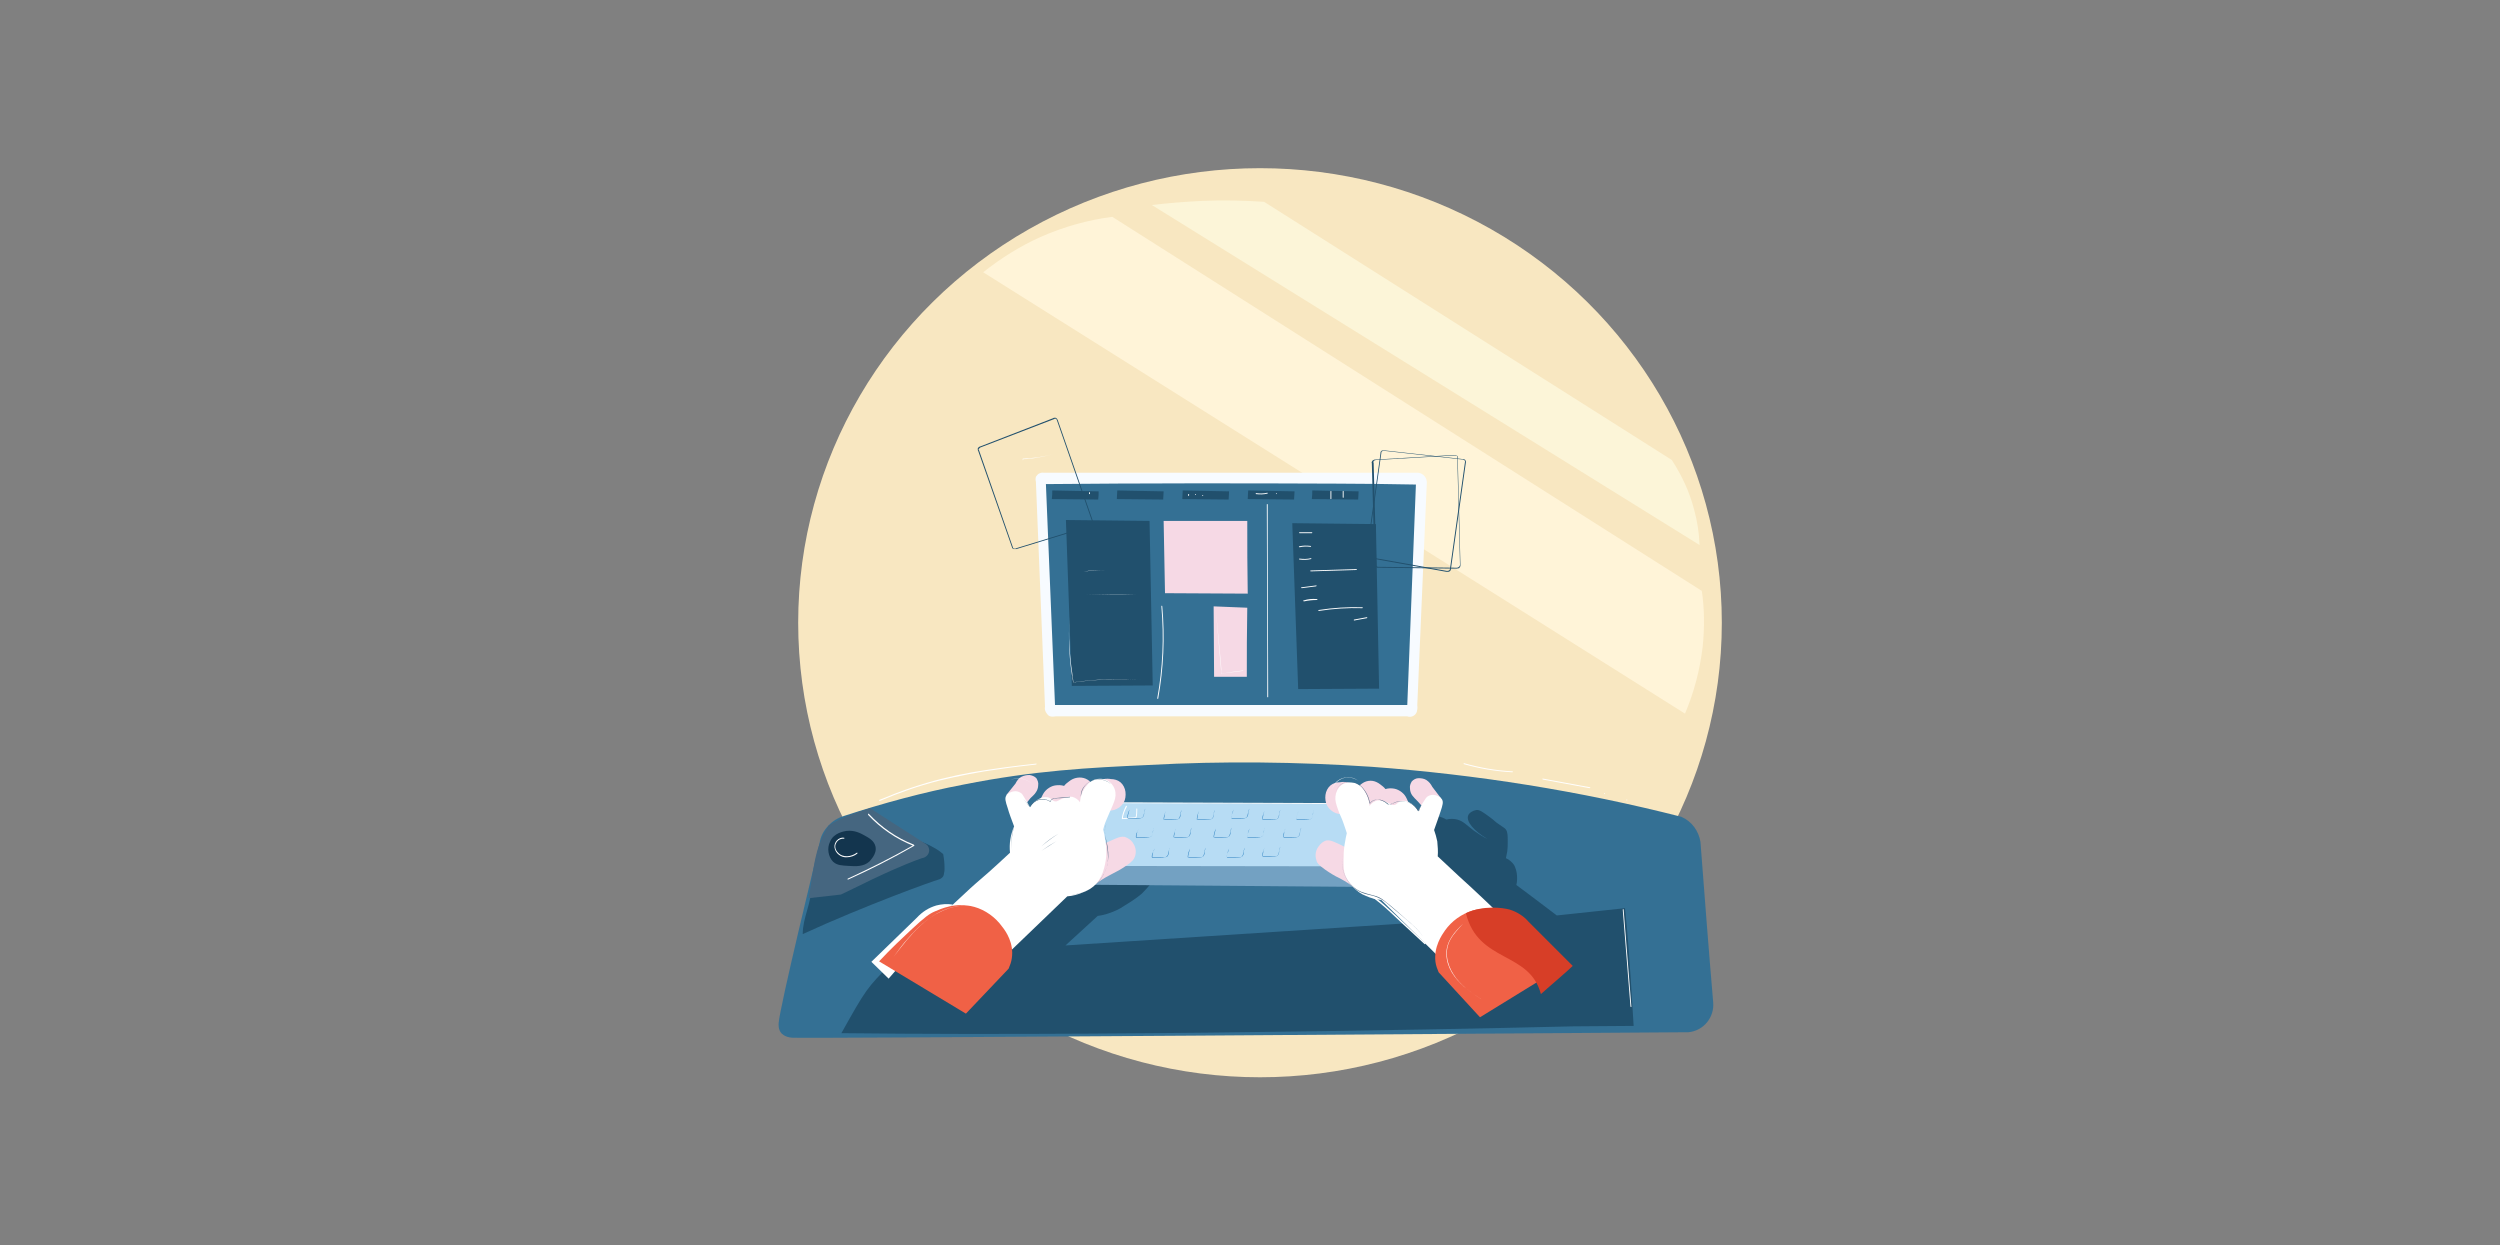 <?xml version="1.0" encoding="UTF-8"?> <svg xmlns="http://www.w3.org/2000/svg" id="Layer_1" x="0" y="0" viewBox="0 0 550 274" xml:space="preserve"><rect x="0" y="0" width="550" height="274" fill="#808080" stroke="none"/><style>.st5{fill:#347094}.st6{fill:#21506d}.st9{fill:#fff}.st10{fill:#f6d9e5}.st11{fill:#456680}.st13{fill:#f06146}</style><path d="M290.3 294.9c-2.6-3.5-8.3-2.5-11.5.4-3.2 3-4.7 7.2-7.1 10.8-2.4 3.6-6.3 6.9-10.6 6.1-4.1-.8-6.5-5-10.3-6.7-3.7-1.7-8.6-.7-12.2 1.8-3.5 2.4-6.1 6-8.6 9.5l-15 21.5" opacity=".2" fill="none" stroke="#535461" stroke-width="3" stroke-miterlimit="10"></path><ellipse cx="277.2" cy="137" rx="101.6" ry="100" fill="#f8e7c1"></ellipse><path d="M216.3 59.9c3.9-3.1 8.2-5.8 12.7-7.8 5-2.2 10.3-3.7 15.7-4.4L374.4 130c.6 4 .6 8.1.2 12.2-.6 5.1-1.9 10.1-3.9 14.8-51.4-32.4-102.9-64.7-154.4-97.1z" fill="#fff4d8"></path><path d="M253.4 45.1c3.4-.4 7-.7 11-.9 4.6-.2 9.2-.1 13.7.2l89.7 56.8c2.2 3.4 3.9 7 4.9 10.9.7 2.5 1.1 5.1 1.2 7.8L253.4 45.1z" fill="#fcf5d8"></path><path d="M227.9 106c-.1-.4-.1-.7 0-1.1.1-.2.3-.4.5-.6.3-.2.8-.4 1.2-.3h82c1.2-.1 2.2.8 2.3 2v.2c-.7 16.3-1.4 32.7-2.1 49 .1.5 0 1-.1 1.4-.3.9-1.3 1.3-2.1 1h-77.4c-.5.1-1 .1-1.4-.1-.3-.2-.5-.5-.7-.8-.2-.4-.3-.8-.2-1.2l-2-49.5z" fill="#f7fbff"></path><path class="st5" d="M182.3 181.6c.9-1 2.1-1.7 3.4-2.1 8.6-2.8 17.4-5.2 26.3-6.9 15.6-3.1 27.5-3.7 40.6-4.3 16.4-.9 32.8-.7 49.2.4 23 1.7 45.8 5.3 68.1 11 2.3 1 3.8 3.1 4.2 5.5.9 11.8 1.8 23.6 2.8 35.3.3 3.3-2.1 6.3-5.5 6.6H370c-31.4.2-192.4 1.4-195.7 1.2-1.7-.1-2.4-1-2.4-1-.7-.8-.6-1.8-.6-2.2.2-3.4 8.5-37.5 9-39.6.2-1.4.9-2.8 2-3.9z"></path><path class="st6" d="M315.1 179.7c.8-.3 1.9-.1 3.1.6.8-.2 1.6-.2 2.4 0 1.4.4 2 1.2 3.6 2.4 1 .7 2 1.4 3.1 1.9-3.1-1.8-4.8-3.9-4.3-5.2.2-.6 1.1-1.1 1.8-1.2s1.5.5 3 1.6c1.1.8 1 .9 1.9 1.5 1.1.8 1.3.8 1.6 1.2.4.6.4 1.3.4 2.7 0 .7 0 1.4-.1 2.1l-.3 1.5c.7.3 1.3.8 1.8 1.5.3.6.5 1.2.6 1.9.1.8.1 1.7-.1 2.5 1.7 1.3 3.4 2.5 5.2 3.9 1.2.9 2.5 1.9 3.7 2.8l15-1.6c1.1 10.5 1.7 23.3 1.9 25.9l-13.3.1s-91.9 2.3-161 1.5c5.5-9.8 5.5-9.8 11.1-15.5 8.5-4.1 47.8-21.9 56.3-25.9l2.1 6.5c-.9 1.5-2.1 2.9-3.4 4.2-1.2 1-2.1 1.6-3.9 2.7-1 .7-2.1 1.2-3.3 1.6-.8.3-1.7.5-2.5.6l-7.1 6.5 80.1-5.2c-2.5-14.2-2.3-21.9.6-23.1z"></path><path d="M234.3 194.6l74.6.6c-.1-2.6-.3-5.2-.4-7.8l-74.3 1c0 2.1 0 4.1.1 6.2z" fill="#73a1c2"></path><path d="M240.9 176.6l60.3.2c.4 4.6.9 9.2 1.3 13.8l-65.8-.1c1.4-4.6 2.8-9.3 4.2-13.9z" fill="#b7dcf4"></path><path class="st9" d="M302.5 190.6l-65.9-.1 4.2-14 60.3.2 1.4 13.9zm-65.8-.1l65.8.1-1.3-13.7-60.2-.2-4.3 13.8z"></path><path class="st10" d="M239.7 195.2c1.6-.5 1.2-1 4.7-2.8 1.2-.6 2.3-1.2 3.3-1.9 1.5-1 1.8-1.5 2-2.1.3-.9.2-1.9-.3-2.7-.4-.8-1.1-1.3-2-1.6-.7-.1-1.3.1-2 .4-1.4.6-2.8 1.2-4.1 2l1.5-8.4c.7.3 1.5.3 2.3.1.9-.3 1.6-.8 2.1-1.6.4-.7.5-1.6.4-2.4-.1-.8-.5-1.6-1.1-2.1s-1.4-.7-2.1-.7c-.5-.1-1-.1-1.6 0-.9.1-1.8.5-2.5 1.1-.8-1.1-2-1.6-3.3-1.4-.7.1-1.3.4-1.8.8-.4.3-.8.6-1.1 1-.7-.2-1.3-.2-2-.1-.6.1-1.2.4-1.7.8-1.1.9-1.1 1.8-1.9 2.9-.7 1-1.6 1.8-2.7 2.3-.1-.6-.2-1.1-.3-1.7l1.2-1.5c.6-.6.9-.8 1.2-1.3.3-.4.5-1 .5-1.5.1-.6-.1-1.1-.4-1.6-.4-.4-.9-.6-1.5-.7-.6 0-1.2.1-1.8.4-.6.3-1 .9-1.3 1.5l-2 2.5c.8 1.1 1.4 2.2 2 3.4.6 1.4 1.2 2.9 1.6 4.4 1.4 4.5 2 6.7 2.9 7.8 1.5 1.9 3.4 2.8 4.7 3.4 1.8.9 4.4 2.1 7.1 1.3z"></path><path class="st6" d="M199.2 184.3c2.1.3 4.2 1 6.1 2.1.8.4 1.5.9 2.2 1.5.2 1 .3 2.1.3 3.1 0 .3 0 .7-.1 1 0 .3-.1.6-.2.8-.2.3-.6.6-1 .7-.9.2-16.2 5.7-29.9 12 0-3.7 2-6.9 1.9-10.6 5.7-3 15-7.6 20.7-10.6z"></path><path class="st5" d="M294.2 106.4c5.8 0 11.5.1 17.3.2l-1.9 48.5h-77.5l-2-48.6c21.1-.2 42.5-.2 64.1-.1z"></path><path class="st6" d="M252.9 114.6l.7 36.2-17.8.1-1.3-36.5 18.4.2z"></path><path class="st10" d="M256 114.6l.3 15.9 18.2.1c-.1-5.3-.1-10.7-.1-16H256zm11 18.8l.1 15.5h7.2c0-5.1 0-10.1.1-15.2l-7.4-.3z"></path><path class="st6" d="M231.5 107.9c0 .6 0 1.2-.1 1.9l10.2.1c.1-.6.1-1.2.1-1.8l-10.2-.2z"></path><path class="st9" d="M208.7 199.9c.7-.7 1.9-1.8 3.3-3.1 2-1.9 3.2-2.9 5.5-4.9 1.1-1 2.8-2.5 4.7-4.3-.2-2 .1-3.9.9-5.8-.6-1.6-1.1-2.9-1.4-4-.5-1.5-.7-2.2-.3-2.8.5-.7 1.5-.9 1.6-.9.5-.1 1 0 1.5.3.4.2.5.5 1 1.3.3.5.7 1.1 1.1 1.9.5-.8 1.2-1.5 2.1-1.9.5-.3 1.2-.4 1.8-.3.9.2.9.8 1.6.9.6.1.7-.3 1.9-.7.7-.2 1.2-.4 1.9-.3.7.2 1.3.6 1.7 1.2.1-1.4.6-2.7 1.5-3.7.4-.6 1-1 1.7-1.3.1 0 1.9-.6 3.3.5.7.6 1.2 1.4 1.3 2.4.1.9-.1 1.6-.7 3-.5 1.2-.7 1.5-1.3 3-.4.9-.6 1.7-.7 2.1.2.7.3 1.3.4 2 .2 1 .3 2.1.3 3.1 0 1.1-.2 2.3-.5 3.4-.3 1.3-.9 2.4-1.7 3.4-.8.9-1.8 1.5-2.9 1.9-1.1.5-2.3.8-3.5.9l-13.1 12.6-13-9.9z"></path><path class="st11" d="M185 196.8c2.7-1.3 5-2.4 6.8-3.3 4-1.9 5.7-2.6 7.6-3.4 1.4-.6 2.6-1 3.4-1.3.8-.1 1.5-.7 1.6-1.5.1-.6-.2-1.3-.7-1.6l-12.3-7.9c-3.4 1.1-5.7 1.8-9.1 3.8-3.4 5.3-3.3 10.5-4.4 16l7.1-.8z"></path><path d="M186.2 182.8c1.8-.2 3.1.5 4 1 1.1.6 2.1 1.2 2.4 2.4.4 1.7-1.2 3.1-1.3 3.3-1.3 1.2-3 1.1-4.6 1-1.5-.1-2.5-.1-3.4-.9-1.1-1.1-1.4-3-.7-4.4.8-2 3.1-2.3 3.6-2.4z" fill="#13354e"></path><path class="st9" d="M209.6 199c-1.2-.2-2.4-.1-3.6.2-1.7.5-3.1 1.4-4.3 2.7l-10 9.7 3.8 3.7 14.1-16.3z"></path><path class="st13" d="M193.4 211.5c2.7-2.9 5.2-5.2 7-6.9 3.1-2.9 4.1-3.6 5.3-4.1s4.5-2.1 8.6-1c2.5.7 4.7 2.3 6.2 4.4.8 1 2.6 3.6 2.1 6.9-.1.8-.4 1.6-.7 2.3l-9.4 9.9-19.1-11.5z"></path><path class="st10" d="M299.3 196c-1.6-.5-1.2-1-4.6-2.8-1.1-.5-2.2-1.2-3.2-1.9-1.4-1-1.8-1.5-1.9-2.1-.3-.9-.2-1.9.3-2.7.2-.3.8-1.3 1.9-1.6.7-.1 1.2.1 1.9.4 1.4.6 2.7 1.3 4 2-.5-2.8-1-5.6-1.4-8.4-1.6.6-3.4-.1-4.3-1.6-.4-.8-.5-1.6-.4-2.4.1-.8.5-1.6 1.1-2.1s1.3-.7 2.1-.7c.5-.1 1-.1 1.5 0 .9.1 1.7.5 2.5 1.1.3-.5.8-.8 1.3-1.1.6-.3 1.3-.4 1.9-.3.6.1 1.2.4 1.7.8.4.3.8.6 1.1 1 .6-.2 1.3-.2 1.9-.1.6.1 1.2.4 1.7.8 1.1.9 1.1 1.7 1.8 2.9.6 1 1.5 1.8 2.6 2.3.1-.6.2-1.1.3-1.7-.3-.5-.7-1-1.2-1.5-.6-.6-.8-.8-1.2-1.3-.3-.4-.5-1-.5-1.5-.1-.6.1-1.1.4-1.6.4-.4.9-.7 1.5-.7s1.2.1 1.7.4c.6.4 1 .9 1.3 1.5l1.9 2.5c-.7 1.1-1.4 2.2-1.9 3.4-.6 1.4-1.1 2.9-1.5 4.4-1.3 4.5-2 6.7-2.8 7.8-1.5 1.9-3.3 2.8-4.6 3.4-1.8 1-4.3 2.2-6.9 1.4z"></path><path class="st9" d="M329.4 200.7c-.7-.7-1.8-1.8-3.2-3.1-2-1.9-3.1-2.9-5.3-4.9-1.1-1-2.7-2.5-4.6-4.3.1-1.1 0-2.2-.1-3.3-.2-.9-.4-1.7-.7-2.5.6-1.6 1-2.9 1.4-4 .5-1.5.7-2.2.3-2.8-.5-.7-1.5-.9-1.6-.9-.5-.1-1 0-1.5.3-.3.2-.5.5-1 1.3-.3.5-.7 1.1-1.1 1.9-.4-.8-1.2-1.5-2-1.9-.5-.3-1.1-.4-1.7-.3-.8.2-.9.8-1.6.9-.6.1-.7-.3-1.9-.7-.7-.2-1.2-.4-1.8-.3-.7.2-1.3.6-1.7 1.2-.1-1.3-.6-2.6-1.4-3.7-.4-.6-1-1-1.7-1.3-.1 0-1.8-.6-3.2.5-.7.6-1.1 1.5-1.2 2.4s.1 1.6.6 3c.4 1.2.7 1.5 1.2 3 .3.9.6 1.7.7 2.1-.1.5-.3 1.2-.4 2-.2 1-.3 2.1-.3 3.1 0 1.2.1 2.3.4 3.4.3 1.3.8 2.4 1.7 3.4.8.8 1.7 1.5 2.8 1.9 1.1.5 2.2.8 3.4.9l12.7 12.6 12.8-9.9z"></path><path class="st13" d="M344.3 212.3c-2.7-2.9-5-5.2-6.8-6.9-3.1-2.9-4-3.6-5.1-4.1s-4.4-2.1-8.4-1c-2.5.8-4.6 2.3-6.1 4.4-.7 1-2.5 3.6-2.1 6.9.1.8.4 1.6.7 2.3l9.1 9.9 18.7-11.5z"></path><path class="st6" d="M223.2 120.8c-.2 0-.3 0-.4-.1-.1-.1-.2-.3-.2-.4l-7.4-21.1c-.1-.1-.1-.3-.1-.5 0-.1.1-.2.2-.3.1-.1.3-.2.4-.2l16-6.2c.1-.1.3-.1.4-.1.1 0 .2 0 .3.1s.2.2.3.4l7.8 22.4c.1.2.1.4-.1.6-.1.2-.3.3-.5.4l-16.3 5h-.4zm9-28.7c-.1 0-.2 0-.3.1l-16.1 6.2c-.1 0-.2.1-.3.2l-.2.2c0 .1 0 .2.1.3l7.4 21.2c0 .1.1.2.1.3.1.1.2.1.3.1s.3 0 .4-.1l16.3-5c.2-.1.3-.2.4-.3.1-.1.1-.3 0-.5l-7.8-22.4c0-.1-.1-.2-.3-.3.1-.1 0-.1 0 0zm13.6 15.8c0 .6-.1 1.2-.1 1.9l10.2.1c0-.6.1-1.2.1-1.8l-10.2-.2zm14.4 0c0 .6-.1 1.2-.1 1.9l10.2.1c0-.6.1-1.2.1-1.8l-10.2-.2zm14.4 0c0 .6-.1 1.2-.1 1.9l10.2.1c0-.6.1-1.2.1-1.8l-10.2-.2zm14.1 0c0 .6 0 1.2-.1 1.9l10.2.1c0-.6.1-1.2.1-1.8l-10.2-.2zm14 7.4l.7 36.2-17.8.1-1.3-36.5 18.4.2z"></path><path class="st6" d="M318.4 125.8h-.2l-16.8-3c-.2 0-.4 0-.5-.1l-.3-.3c-.1-.2-.1-.3 0-.5l3.1-22.1c0-.2 0-.3.1-.5.1-.1.2-.2.4-.2h.5l17.1 1.9c.1 0 .3 0 .4.1.1 0 .2.1.2.2.1.1.1.3.1.4l-3.3 23.5c0 .2-.1.4-.3.5-.1.1-.3.1-.5.1zm-16.9-3.2l16.8 3c.2 0 .3 0 .5-.1.1-.1.2-.2.2-.4l3.3-23.5c0-.1 0-.2-.1-.3 0-.1-.1-.1-.1-.1-.1 0-.2-.1-.3-.1l-17.1-1.9h-.4c-.1 0-.2.1-.3.1-.1.1-.1.2-.1.3l-3.1 22.2c-.1.1-.1.2 0 .3.1.1.1.2.2.2.2.3.4.3.5.3z"></path><path class="st6" d="M320.4 125.1l-17-.2h-.5c-.1 0-.3-.1-.4-.2s-.1-.3-.1-.5l-.6-22.3c-.1-.2 0-.3.1-.5.1-.1.2-.2.3-.2.1-.1.3-.1.5-.1l17.2-1h.4c.1 0 .2.1.3.2.1.1.2.3.1.4l.6 23.7c0 .2-.1.4-.3.6-.1 0-.3.1-.6.1zm-17-.4l17.1.2c.2 0 .3-.1.5-.2.1-.1.2-.3.2-.4l-.6-23.7c0-.1 0-.2-.1-.3 0-.1-.1-.1-.2-.1h-.3l-17.2 1c-.1 0-.2 0-.4.1-.1 0-.2.1-.2.2-.1.1-.1.2 0 .3l.6 22.4v.3c.1.1.2.1.3.2h.3z"></path><path d="M322.5 200.9c3.9-1.8 8.1-1.2 9.6-.8 1.6.5 3.1 1.4 4.2 2.7l9.7 9.7c-1.2 1.2-5.7 5-7 6.2-2.5-9.5-13.8-6.8-16.5-17.8z" fill="#d73e27"></path><path class="st9" d="M222.3 171.6c2-.8 4.3-.1 5.5 1.7 0 0 .1 0 0 0-1.2-1.8-3.5-2.6-5.5-1.7-.1-.1 0 0 0 0zm17.3-.1c2.3-1.1 5.3.6 5.6 3.1h.1c-.3-2.5-3.4-4.2-5.7-3.1-.1 0 0 0 0 0zm.8 3.5l-2.6 3.2s0 .1 0 0l1.6-.5.7-.2c.1 0 .2-.1.2 0-.1.1-.1.2-.2.4-.4.9-.8 1.8-1 2.7.3-1.1.7-2.2 1.3-3.2l-1.7.5c-.2.1-.5.2-.7.2-.2.1-.1 0 0-.1l.3-.3 2.1-2.7c.1 0 .1-.1 0 0zm52.7-1.3c.5-1.9 2.6-3.1 4.5-2.5.6.2 1.1.4 1.5.8 0 0 .1 0 0 0-1.5-1.4-3.8-1.3-5.2.1-.4.5-.7 1-.8 1.6-.1.1-.1.1 0 0zm-49.4-56l5.9.4-5.9-.4zm-5.4 5.1h5.3-5.3c0-.1 0-.1 0 0zm.1 3c1.6-.3 3.2-.5 4.7-.3-1.6-.2-3.2-.1-4.7.3-.1 0 0 0 0 0zm.2 2.3h3.9-3.9zm.3 2.6c3.6.2 7.3.3 11 .1-3.6.1-7.3.1-11-.1zm-42.3 79.8c3.6-4.7 7.6-9.9 13.7-11.1 1.7-.3 3.4-.3 5 .2-2.8-.8-5.8-.3-8.4 1-2.8 1.3-5.1 3.5-7.1 5.8-1.2 1.3-2.2 2.7-3.2 4.1-.1 0-.1 0 0 0zm125.3-7.3c-1.9 1.8-3.8 3.9-3.7 6.8s1.8 5.2 3.8 7c1.3 1.1 2.6 2 4 2.9 0 0 .1 0 0 0-2.3-1.5-4.7-3.1-6.2-5.5-1.5-2.3-2.1-5.2-.7-7.7.7-1.3 1.8-2.4 2.8-3.5.1 0 .1 0 0 0 .1 0 0 0 0 0zM225 109.9v-8.6c.1-.3.2-.3.4-.3.3 0 .6 0 1-.1.6 0 1.2-.1 1.7-.2 1.3-.2 2.6-.5 3.9-.9-2.3.7-4.6 1-7 1.1v9zm10.3 25.8c-.3 4.8-.1 9.6.8 14.4 5.2-.7 10.4-.9 15.5-.5-3.9-.3-7.8-.2-11.6.1-1 .1-2 .2-2.9.3-.2 0-.4.1-.6.1-.4 0-.4-.1-.4-.5-.1-.5-.2-1-.2-1.5-.3-1.9-.5-3.9-.6-5.9-.2-2.2-.1-4.3 0-6.5zm32.2-1.3l1.2 13.8 4.8-.6v-.1l-2.3.3-1.2.2-.6.1c-.2.1-.4.1-.5.1-.3-.1-.2-.8-.2-1l-.1-1.3-.2-2.2-.9-9.3c.1-.1 0-.1 0 0zm18.4-17.1h2.7c.1 0 .1-.1.1-.1 0-.1-.1-.1-.1-.1h-2.7c-.1 0-.1.1-.1.1 0 .1.1.1.1.1zm0 3.1c.8-.2 1.6-.2 2.4-.1.2 0 .2-.2 0-.2-.8-.1-1.7-.1-2.5.1-.1 0 0 .2.1.2zm0 2.7c.8.1 1.7.1 2.5-.1.1 0 .1-.1.1-.1 0-.1-.1-.1-.1-.1-.8.2-1.6.2-2.4.1-.2-.1-.3.2-.1.2zm2.5 2.6l10-.3c.1 0 .1-.1.1-.1 0-.1 0-.1-.1-.1l-10 .3c-.2 0-.2.2 0 .2zm-2 3.7l3.1-.4c.2 0 .2-.3 0-.2l-3.1.4c-.2-.1-.2.2 0 .2zm.5 2.9c.9-.2 1.9-.3 2.8-.3.2 0 .2-.2 0-.2-1-.1-2 0-2.9.3-.2 0-.1.2.1.2zm3.3 2.1c3.2-.5 6.3-.7 9.5-.6.1 0 .1-.1.1-.1 0-.1 0-.1-.1-.1-3.2-.1-6.4.1-9.6.6-.1 0-.1.3.1.2zm7.8 2.1l2.7-.5c.2 0 .1-.3-.1-.2l-2.7.5c-.1 0-.1.3.1.2zM278.7 111l.1 33v9.3c0 .1.1.1.1.1.1 0 .1 0 .1-.1l-.1-33V111c0-.1-.1-.1-.1-.1-.1 0-.1 0-.1.1zm-2.4-2.3c.8.1 1.7.1 2.5-.1.1 0 .1-.1.1-.1 0-.1-.1-.1-.1-.1-.8.2-1.6.2-2.4.1-.1-.1-.2.1-.1.2zm4.5 0c.1 0 .1-.1.1-.1 0-.1-.1-.1-.1-.1-.1 0-.1.1-.1.1l.1.1zm-19.2.3V108.7h-.2v.4h.1l.1-.1c0 .1 0 0 0 0zm1.4-.1c.1 0 .1-.1.1-.1 0-.1 0-.1-.1-.1s-.1.1-.1.1c0 .1.1.1.1.1zm1.6.2c.1 0 .1-.1.1-.1 0-.1 0-.1-.1-.1s-.1.1-.1.1c0 .1 0 .1.1.1zm-24.8-.5V108.3h-.2v.4h.2v-.1zm55.6-.5v1.3c0 .1.1.1.1.1.1 0 .1 0 .1-.1v-1.3c0-.1-.1-.1-.1-.1-.1 0-.1.1-.1.1zm-2.7 0v1.6c0 .1.1.1.1.1.1 0 .1-.1.1-.1v-1.6c0-.1-.1-.1-.1-.1l-.1.1zm-45 69.2c-.4.8-.8 1.8-.9 2.7 0 .1 0 .2.1.2l3-.2c.1 0 .1 0 .1-.1.2-.6.2-1.3.2-1.9 0-.2-.2-.2-.2 0 0 .6 0 1.3-.2 1.9l.1-.1-3 .2.1.2c.1-.9.4-1.8.9-2.7.1-.2-.1-.3-.2-.2z"></path><path d="M248.5 178.1c-.3.6-.5 1.3-.5 1.9h1.8c.4 0 1 .1 1.4-.1.7-.4.3-1.4.8-2 0 0 0-.1 0 0-.2.4-.3.8-.3 1.2 0 .2-.1.5-.3.7-.3.2-.6.3-.9.3h-2.3l-.1-.1v-.3c0-.2.1-.3.1-.5.1-.4.2-.8.3-1.1.1 0 0 0 0 0zm8 .3c-.3.6-.5 1.3-.5 1.9h1.8c.4 0 1 .1 1.4-.1.6-.4.3-1.4.8-2 0 0 0-.1 0 0-.2.4-.3.8-.3 1.2 0 .2-.1.5-.3.7-.3.2-.6.3-.9.3h-2.3l-.1-.1v-.3c0-.2.1-.3.1-.5 0-.5.2-.8.3-1.1 0 0 0-.1 0 0zm7.3 0c-.3.6-.5 1.3-.5 1.9h1.8c.4 0 1 .1 1.4-.1.7-.4.3-1.4.8-2 0 0 0-.1 0 0-.2.4-.3.8-.3 1.2 0 .2-.1.5-.3.7-.3.2-.6.3-.9.3h-2.3l-.1-.1v-.3c0-.2.1-.3.1-.5 0-.4.2-.8.3-1.1 0 0 0-.1 0 0zm7.6-.3c-.3.6-.5 1.3-.5 1.9h1.8c.4 0 1 .1 1.4-.1.6-.4.3-1.4.8-2 0 0 0-.1 0 0-.2.4-.3.8-.3 1.2 0 .2-.1.5-.3.7-.3.2-.6.3-.9.3H271l-.1-.1v-.3c0-.2.1-.3.1-.5.2-.4.3-.8.4-1.1.1 0 0 0 0 0zm6.8.3c-.3.6-.5 1.3-.5 1.9h1.8c.4 0 1 .1 1.4-.1.7-.4.3-1.4.8-2 0 0 0-.1 0 0-.2.4-.3.8-.3 1.2 0 .2-.1.5-.3.7-.3.2-.6.3-.9.3h-2.3l-.1-.1v-.3c0-.2.1-.3.1-.5 0-.4.2-.8.3-1.1 0 0 0-.1 0 0zm7.5 0c-.3.6-.5 1.3-.5 1.9h1.8c.4 0 1 .1 1.4-.1.6-.4.3-1.4.7-2 0 0 0-.1 0 0-.2.4-.3.8-.3 1.2 0 .2-.1.5-.3.7-.3.2-.6.3-.9.3h-2.3l-.1-.1v-.3c0-.2.1-.3.1-.5.1-.5.3-.8.4-1.1zm-35.2 3.9c-.3.6-.5 1.3-.5 1.9h1.8c.4 0 1 .1 1.4-.1.6-.4.3-1.4.7-2 0 0 0-.1 0 0-.2.4-.3.8-.3 1.2 0 .2-.1.5-.3.7-.3.2-.6.3-.9.3H250l-.1-.1v-.3c0-.2.1-.3.1-.5.2-.4.4-.8.5-1.1zm8.2 0c-.3.6-.5 1.3-.5 1.9h1.8c.4 0 1 .1 1.4-.1.6-.4.3-1.4.8-2 0 0 0-.1 0 0-.2.4-.3.8-.3 1.2 0 .2-.1.5-.3.7-.3.2-.6.3-.9.3h-2.3l-.1-.1v-.3c0-.2.1-.3.1-.5 0-.4.1-.8.3-1.1zm8.8 0c-.3.6-.5 1.3-.5 1.9h1.8c.4 0 1 .1 1.4-.1.6-.4.3-1.4.8-2 0 0 0-.1 0 0-.2.4-.3.8-.3 1.2 0 .2-.1.5-.3.7-.3.2-.6.3-.9.3h-2.3l-.1-.1v-.3c0-.2.1-.3.1-.5.1-.4.2-.8.3-1.1.1 0 .1 0 0 0 .1 0 .1 0 0 0zm7.4 0c-.3.6-.5 1.3-.5 1.9h1.8c.4 0 1 .1 1.4-.1.6-.4.3-1.4.7-2 0 0 0-.1 0 0-.2.4-.3.8-.3 1.2 0 .2-.1.5-.3.7-.3.2-.6.3-.9.3h-2.3l-.1-.1v-.3c0-.2.1-.3.1-.5.2-.4.3-.8.4-1.1.1 0 0 0 0 0zm7.9 0c-.3.6-.5 1.3-.5 1.9h1.8c.4 0 1 .1 1.4-.1.7-.4.3-1.4.8-2 0 0 0-.1 0 0-.2.4-.3.8-.3 1.2 0 .2-.1.5-.3.7-.3.2-.6.3-.9.3h-2.3l-.1-.1v-.3c0-.2.1-.3.1-.5 0-.4.1-.8.3-1.1zm-28.8 4.4c-.3.6-.5 1.3-.5 1.9h1.8c.4 0 1 .1 1.4-.1.6-.4.3-1.4.7-2 0 0 0-.1 0 0-.2.4-.3.8-.4 1.2 0 .2-.1.5-.3.7-.3.2-.6.3-.9.3h-2.3l-.1-.1v-.3c0-.2.1-.3.1-.5.2-.4.4-.7.5-1.1.1 0 0 0 0 0zm7.8 0c-.3.6-.5 1.3-.5 1.9h1.8c.4 0 1 .1 1.4-.1.6-.4.3-1.4.8-2 0 0 0-.1 0 0-.2.4-.3.8-.3 1.2 0 .2-.1.5-.3.7-.3.2-.6.3-.9.3h-2.3l-.1-.1v-.3c0-.2.1-.3.1-.5.1-.4.2-.7.3-1.1.1 0 .1 0 0 0zm8.6 0c-.3.6-.5 1.3-.5 1.9h1.8c.4 0 1 .1 1.4-.1.6-.4.3-1.4.8-2 0 0 0-.1 0 0-.2.4-.3.8-.3 1.2 0 .2-.1.5-.3.7-.3.2-.6.3-.9.3H270l-.1-.1v-.3c0-.2.1-.3.1-.5.2-.4.3-.7.4-1.1.1 0 0 0 0 0zm7.8-.2c-.3.6-.5 1.3-.5 1.9h1.8c.4 0 1 .1 1.4-.1.7-.4.3-1.4.8-2 0 0 0-.1 0 0-.2.4-.3.8-.3 1.2 0 .2-.1.5-.3.7-.3.2-.6.3-.9.3h-2.3l-.1-.1v-.3c0-.2.1-.3.1-.5 0-.5.2-.8.3-1.1 0 0 0-.1 0 0z" fill="#1b75bb"></path><path class="st9" d="M191 179.3c2.8 3 6.2 5.3 10 6.8v-.2c-4.7 2.7-9.5 5.1-14.5 7.4-.1.1 0 .3.1.2 4.9-2.2 9.8-4.7 14.5-7.4.1 0 .1-.1 0-.2l-.1-.1c-3.8-1.5-7.1-3.8-9.9-6.8-.1 0-.2.1-.1.3z"></path><path class="st9" d="M185.7 184.3c-1.2-.2-2.3 1-2.1 2.2.2 1.3 1.5 2.2 2.7 2.1.8 0 1.7-.3 2.3-.8.1-.1 0-.3-.1-.2-1.2.9-3.1 1.2-4.2-.1-.5-.5-.7-1.3-.4-1.9.3-.7.9-1.1 1.7-1.1.2.1.2-.2.1-.2zm7.9-8.1c4.2-1.8 8.5-3.3 12.8-4.4 4.5-1.1 9-2 13.6-2.6 2.6-.4 5.3-.7 7.9-1 .2 0 .2-.3 0-.2-4.7.5-9.3 1.1-14 1.9-4.5.8-9 1.9-13.4 3.4-2.4.8-4.7 1.7-7.1 2.7-.1 0 .1.3.2.2zm128.4-8.1c3.5 1 7 1.6 10.7 1.8.2 0 .2-.2 0-.2-3.6-.2-7.1-.8-10.6-1.8-.1 0-.1 0-.1.2-.1 0 0 0 0 0zm17.4 3.4l10.3 1.9c.2 0 .2-.2.1-.2l-10.3-1.9c-.2-.1-.2.1-.1.2zm13.6 3.2c.1 0 .1-.1.1-.1 0-.1 0-.1-.1-.1s-.1.1-.1.1 0 .1.1.1zm4.9 1.4c.1 0 .1-.1.1-.1 0-.1 0-.1-.1-.1s-.1.1-.1.1c0 .1.1.1.1.1zm-102.4-42.7c.6 6.8.3 13.6-.9 20.2 0 .2.2.2.2.1 1.2-6.7 1.5-13.5.9-20.3 0-.2-.2-.2-.2 0zM357 200.1l1.7 21.3c0 .2.3.2.2 0l-1.7-21.3c.1-.1-.2-.1-.2 0zm-61.2-12.7c-.2 1.7-.4 3.4.1 5s1.6 2.6 3 3.4c.7.4 1.5.8 2.3 1.2.9.5 1.7 1.1 2.4 1.7 1.6 1.3 3 2.7 4.5 4.1l5.3 4.9c.1.1.3-.1.2-.2-3-2.8-5.9-5.6-8.9-8.3-1.3-1.2-2.7-2.2-4.3-3-1.5-.8-3-1.6-3.8-3.1-.9-1.8-.7-3.9-.4-5.8-.2-.1-.4-.1-.4.1z"></path><path class="st11" d="M237.8 175.3c.1-2.2 1.8-3.9 4-3.8 1 0 1.9.4 2.6 1 0 0 .1 0 0 0-1.6-1.5-4.1-1.4-5.6.2-.7.7-1.1 1.6-1 2.6-.1 0 0 0 0 0zm5.6 6c-.5 1.1-.3 2.3-.1 3.5.3 1.6.6 3.2.4 4.9-.4 2.5-1.8 4.6-4 5.9-1.2.7-2.5 1.2-3.9 1.2 2.3-.1 4.5-1.2 6-3 1.8-2.1 2.3-4.6 1.9-7.3-.2-1.6-1.1-3.6-.3-5.2zm-18.3-5.6l1.5 1.8c.9-1.5 2.8-2.1 4.3-1.2.1 0 .1.1.2.1.1-.8 1.5-.8 2.1-.8.7-.1 1.5-.1 2.2-.2v-.1c-.8.1-1.5.1-2.3.2-.5 0-1 .1-1.5.2-.2.1-.3.2-.4.3-.1.2 0 .2-.3.2-.4-.2-.7-.3-1.1-.4-.9-.1-1.7.1-2.4.7-.2.1-.3.3-.5.4-.1.1-.2.4-.3.5-.2.1-.6-.6-.7-.7l-.8-1c0-.1 0-.1 0 0zm86.9 2.8c-1.1-2.1-3.7-2.9-5.7-1.7h-.1c-.2.1-.4.2-.6.2s-.5-.1-.6-.3c-.5-.4-1.2-.7-1.9-.8h-.1c-.7 0-1.3.3-1.7.9v.1-.1c-.2-1.3-.8-2.6-1.7-3.6-.9-1-2.4-1.4-3.7-1.1-1.3.4-2.3 1.8-2 3.1-.3-1.3.7-2.7 2.1-3.1 1.4-.3 2.8.1 3.7 1.1.9 1 1.5 2.2 1.7 3.6.4-.6 1.1-.9 1.8-.9s1.4.3 2 .8c.2.2.4.3.6.3s.4-.1.5-.2h.1c2-1.1 4.6-.4 5.8 1.6.1-.5.3-.9.6-1.3-.4.3-.6.8-.8 1.4zm-16.6 9.5c-.6 2.9.5 5.8 2.8 7.6.6.4 1.3.8 2 1 .9.3 1.9.4 2.8.8 1 .4 1.8 1 2.6 1.7l2.5 2.1c1.7 1.5 3.7 2.9 4.9 4.8-1-1.6-2.4-2.7-3.8-3.9-1.5-1.3-3-2.7-4.6-3.9-.7-.6-1.5-1-2.4-1.2s-1.8-.5-2.7-.8c-3.1-1.3-4.8-4.8-4.1-8.2zm-72.3-6.2c-.6 1.8-.7 3.7-.4 5.5 0 0 .1 0 0 0-.3-1.8-.1-3.7.4-5.5.1 0 0 0 0 0zm9.8 1.6c-1.4.8-2.6 1.7-3.8 2.8 0 0 0 .1 0 0 1.2-1 2.5-2 3.8-2.8.1.1 0 0 0 0zm-.4 1.6c-1.2.7-2.3 1.4-3.4 2.2 0 0 0 .1 0 0 1.2-.8 2.3-1.5 3.4-2.2.1 0 .1 0 0 0zm74.3-1l-4.2 2.9s0 .1 0 0l4.2-2.9zm-.4 1.7l-3.2 1.6s0 .1 0 0l3.2-1.6z"></path></svg> 
